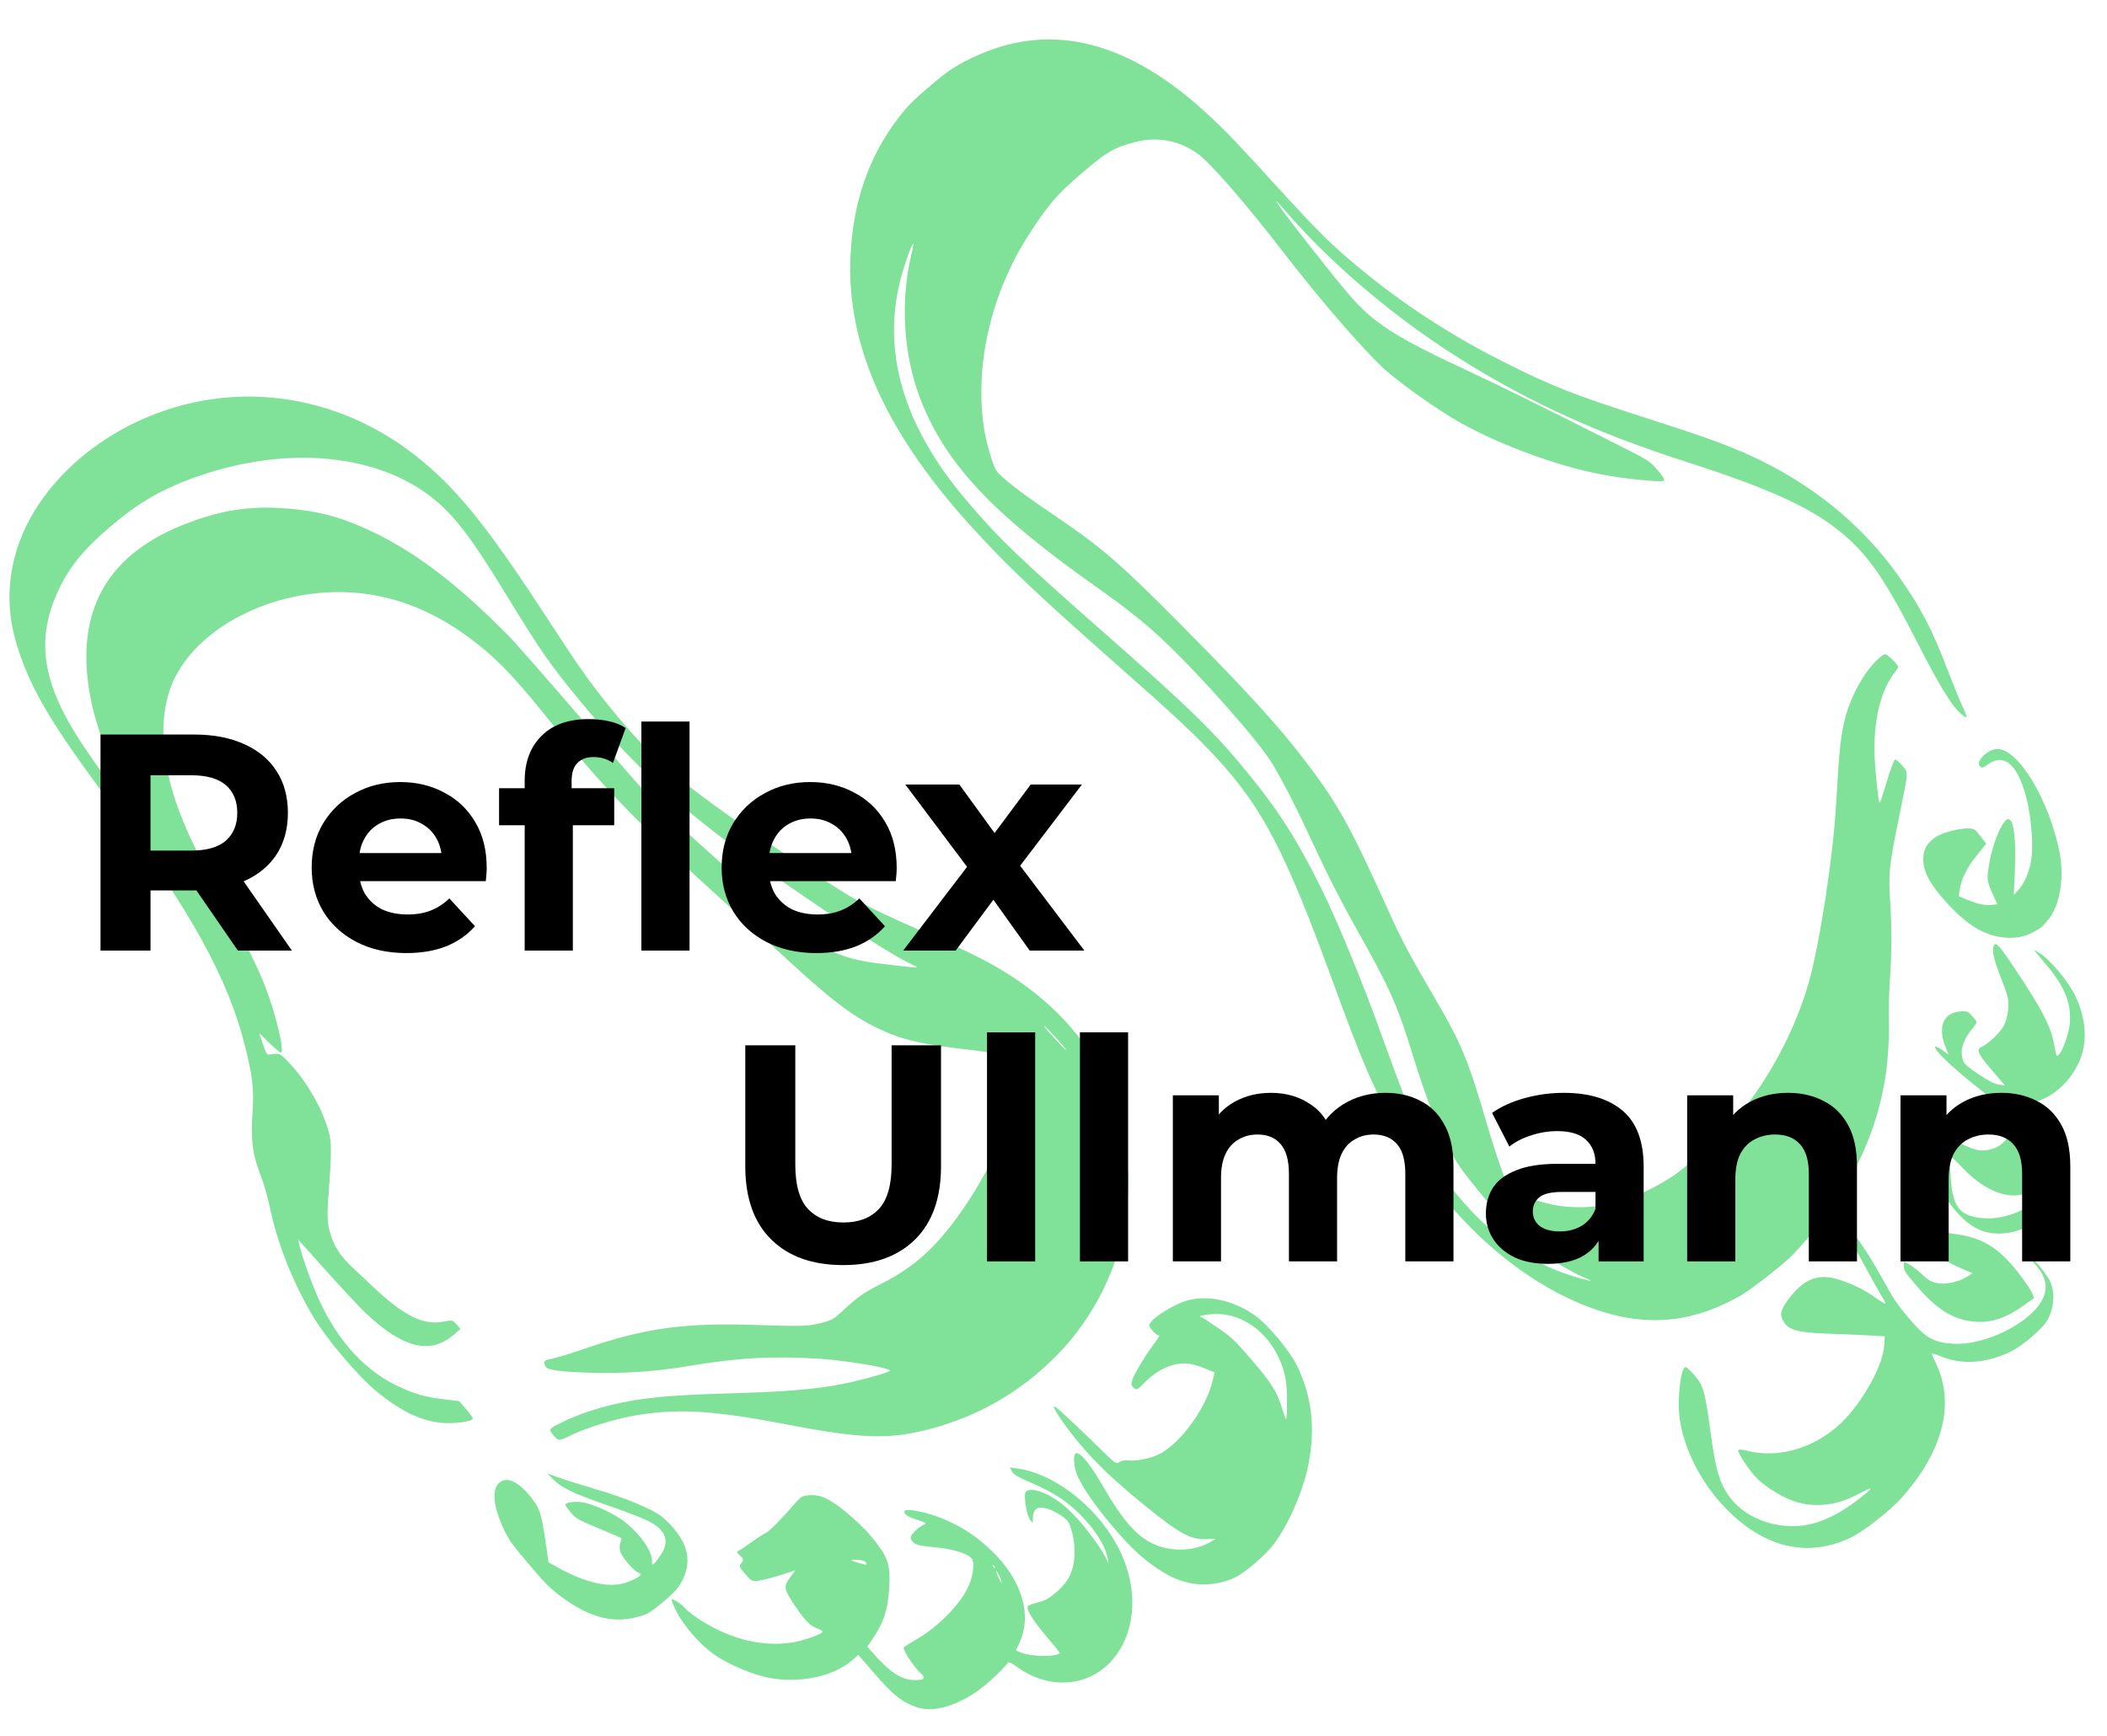 <?xml version="1.0" encoding="UTF-8" standalone="no"?>
<svg
   version="1.0"
   width="1820"
   height="1500"
   viewBox="0 0 1365 1125"
   preserveAspectRatio="xMidYMid"
   id="svg22"
   sodipodi:docname="logo.svg"
   inkscape:version="1.2.2 (b0a8486541, 2022-12-01)"
   xmlns:inkscape="http://www.inkscape.org/namespaces/inkscape"
   xmlns:sodipodi="http://sodipodi.sourceforge.net/DTD/sodipodi-0.dtd"
   xmlns="http://www.w3.org/2000/svg"
   xmlns:svg="http://www.w3.org/2000/svg">
  <defs
     id="defs26" />
  <sodipodi:namedview
     id="namedview24"
     pagecolor="#ffffff"
     bordercolor="#666666"
     borderopacity="1.0"
     inkscape:pageshadow="2"
     inkscape:pageopacity="0.0"
     inkscape:pagecheckerboard="0"
     inkscape:document-units="pt"
     showgrid="false"
     units="px"
     height="1800px"
     inkscape:zoom="0.36914063"
     inkscape:cx="906.15872"
     inkscape:cy="744.97353"
     inkscape:window-width="1896"
     inkscape:window-height="884"
     inkscape:window-x="0"
     inkscape:window-y="0"
     inkscape:window-maximized="0"
     inkscape:current-layer="svg22"
     showguides="false"
     inkscape:showpageshadow="2"
     inkscape:deskcolor="#d1d1d1" />
  <g
     transform="matrix(-0.076,0.065,0.065,0.076,695.242,-253.484)"
     fill="#8bc34a"
     stroke="none"
     id="g20"
     style="fill:#6bdc88;fill-opacity:0.854"
     inkscape:export-filename="/var/www/html/ullmann/assets/images/favicon.png"
     inkscape:export-xdpi="96"
     inkscape:export-ydpi="96">
    <path
       d="m 3875,12789 c -393,-54 -652,-233 -730,-504 -10,-33 -19,-67 -22,-75 -2,-8 -16,10 -33,43 -68,135 -190,227 -364,275 -74,20 -243,22 -303,4 -67,-20 -133,-72 -166,-130 -24,-43 -30,-68 -34,-136 -3,-46 -1,-91 4,-100 6,-11 9,5 9,52 0,90 33,150 100,182 154,75 489,-6 640,-155 91,-90 109,-142 108,-315 -1,-115 -6,-161 -38,-310 -39,-188 -58,-382 -37,-394 6,-4 13,-1 15,6 13,43 96,442 102,486 4,29 10,50 14,45 4,-4 15,-39 24,-77 21,-85 62,-176 114,-253 72,-105 164,-133 324,-97 79,18 104,37 113,88 12,61 -23,113 -158,238 -67,61 -157,145 -200,186 l -78,75 43,44 c 82,84 293,168 484,194 253,33 506,-70 636,-259 17,-24 34,-40 39,-35 15,15 31,157 25,221 -9,90 -50,209 -94,278 -72,111 -185,187 -329,220 -125,29 -124,34 4,29 205,-9 351,-59 457,-156 110,-100 175,-236 176,-365 0,-125 -35,-209 -183,-438 -141,-218 -157,-253 -157,-341 0,-41 4,-77 10,-80 27,-16 179,126 245,229 107,168 164,400 152,625 -19,363 -193,603 -494,682 -91,24 -307,33 -418,18 z"
       id="path4"
       style="fill:#6bdc88;fill-opacity:0.854" />
    <path
       d="m 2371,12329 c -6,-19 -14,-88 -17,-154 -10,-212 30,-333 159,-472 42,-47 78,-96 82,-112 15,-69 -57,-165 -187,-251 -50,-33 -93,-58 -95,-57 -1,2 10,28 26,58 44,81 63,161 63,259 0,149 -41,242 -139,315 -95,69 -234,103 -349,85 -160,-26 -259,-123 -285,-281 -11,-66 -3,-209 11,-209 4,0 7,-36 6,-80 0,-44 -2,-80 -4,-80 -2,0 -16,9 -32,20 -118,84 -297,91 -448,18 -120,-59 -209,-176 -253,-333 -28,-98 -31,-291 -6,-365 l 15,-45 1,125 c 2,191 37,297 132,392 46,46 155,108 191,108 13,0 10,-11 -18,-57 -67,-112 -94,-224 -134,-554 -22,-186 -20,-215 10,-199 28,15 55,66 94,177 19,56 42,116 51,132 23,46 83,101 133,123 46,21 154,28 204,14 41,-12 50,16 49,163 v 126 l 27,-32 c 18,-21 37,-66 56,-137 25,-92 27,-109 16,-136 -25,-61 -88,-99 -192,-116 -38,-7 -38,-7 -38,-55 0,-43 4,-51 34,-74 91,-70 182,-26 228,110 l 17,50 11,-48 c 7,-26 16,-47 21,-47 22,0 3,182 -41,401 -17,80 -30,168 -30,195 1,122 107,195 218,148 72,-30 102,-71 158,-218 16,-42 23,-49 49,-52 16,-2 39,3 51,11 26,17 34,11 34,-25 0,-15 2,-29 6,-32 7,-8 96,27 178,70 97,51 169,120 208,200 31,62 33,75 36,188 5,140 -9,210 -63,318 l -34,68 42,-6 c 67,-10 145,-54 177,-98 22,-29 30,-55 35,-106 4,-37 14,-83 22,-102 l 14,-35 20,24 c 17,20 19,40 19,151 0,198 -36,314 -128,412 -75,81 -176,123 -318,134 l -81,7 z m -286,-454 c 87,-23 170,-72 225,-132 93,-102 87,-176 -24,-324 -96,-127 -92,-127 -99,-1 -14,267 -135,425 -312,410 -92,-8 -153,-74 -202,-218 l -22,-65 -1,65 c 0,200 204,325 435,265 z"
       id="path6"
       style="fill:#6bdc88;fill-opacity:0.854" />
    <path
       d="m 3385,11134 c -496,-53 -899,-219 -1220,-502 -87,-77 -173,-168 -265,-282 -24,-30 -110,-123 -191,-206 -90,-93 -192,-212 -267,-312 -132,-177 -154,-198 -432,-415 -234,-182 -220,-167 -220,-232 0,-30 4,-56 9,-59 5,-3 65,30 133,73 67,44 125,78 126,76 5,-5 -94,-150 -163,-240 -148,-190 -316,-312 -468,-340 -34,-7 -37,-10 -37,-40 0,-18 3,-47 6,-64 6,-29 9,-31 51,-31 130,0 318,71 450,171 89,68 153,129 373,359 238,249 675,626 895,772 256,170 584,301 903,359 146,27 470,37 594,19 266,-38 460,-124 616,-274 79,-75 136,-155 190,-266 l 41,-85 -43,-120 c -25,-66 -79,-196 -121,-290 -175,-386 -215,-509 -270,-815 -58,-324 -86,-454 -141,-640 -177,-610 -206,-753 -226,-1127 -14,-260 -4,-576 37,-1133 43,-592 66,-745 165,-1104 72,-262 104,-416 97,-469 -6,-42 -70,-183 -120,-262 -219,-349 -598,-628 -1029,-759 -222,-67 -312,-81 -523,-81 -215,0 -268,10 -395,72 -129,63 -217,169 -256,310 -26,93 -30,443 -9,856 21,420 17,859 -9,1027 -24,151 -87,395 -140,545 -102,282 -297,632 -482,862 -95,119 -262,293 -280,293 -11,0 -14,-19 -14,-79 0,-78 2,-84 96,-308 259,-618 315,-747 425,-990 212,-467 259,-623 259,-873 0,-146 -20,-641 -30,-720 -7,-59 -8,-53 -9,60 -4,419 -76,890 -201,1330 -157,547 -374,1028 -715,1580 -308,499 -431,770 -471,1030 -32,218 -12,397 100,863 62,258 89,424 80,493 -3,30 -10,54 -14,54 -4,0 -15,-30 -25,-67 -10,-38 -47,-149 -82,-248 C 66,8633 32,8482 9,8229 -27,7824 51,7405 235,7014 c 73,-155 141,-275 350,-614 267,-433 334,-561 470,-886 152,-364 256,-725 319,-1104 34,-204 44,-336 56,-712 12,-378 16,-463 36,-638 78,-685 368,-1105 869,-1259 153,-46 215,-55 395,-54 129,0 187,5 267,22 311,65 579,221 819,474 394,416 572,1005 551,1822 -10,360 -36,612 -138,1335 -70,494 -89,668 -96,870 -15,435 58,748 367,1575 200,535 253,706 309,995 117,599 57,1187 -165,1633 -184,369 -440,568 -825,642 -82,16 -353,27 -434,19 z m 1157,-791 c 153,-228 237,-508 246,-818 9,-328 -39,-517 -308,-1225 -118,-309 -261,-746 -313,-955 -87,-348 -116,-554 -124,-871 -8,-352 11,-566 122,-1339 96,-675 115,-863 115,-1155 0,-208 -12,-339 -45,-506 -78,-389 -266,-691 -558,-897 -71,-51 -208,-130 -214,-124 -2,3 19,21 46,40 260,187 472,469 574,763 144,417 125,859 -74,1641 -61,243 -91,394 -108,553 -37,337 -46,911 -18,1075 30,169 64,309 146,601 50,177 98,379 131,545 89,454 121,563 264,893 108,248 179,453 212,610 22,101 27,156 31,339 6,230 -2,337 -39,506 -22,105 -77,270 -114,343 -13,26 -23,48 -20,48 2,0 24,-30 48,-67 z"
       id="path8"
       style="fill:#6bdc88;fill-opacity:0.854" />
    <path
       d="m 719,10560 c -115,-20 -255,-137 -338,-283 -170,-302 -234,-684 -129,-772 46,-39 158,-32 158,10 0,20 -6,23 -51,27 -128,13 -142,133 -39,337 47,93 135,219 203,288 60,62 147,111 214,120 l 48,6 -111,-119 c -121,-130 -195,-235 -186,-266 4,-17 10,-19 40,-13 67,13 197,92 284,173 47,44 53,56 87,180 l 6,23 40,-29 c 26,-19 54,-54 79,-101 l 38,-73 -33,-29 c -52,-46 -129,-78 -231,-97 l -93,-17 -3,-62 c -3,-56 -1,-64 25,-87 40,-37 134,-85 188,-95 60,-11 110,1 147,36 70,66 93,158 86,344 -8,189 -46,303 -131,396 -51,55 -106,88 -175,102 -58,12 -57,12 -123,1 z"
       id="path10"
       style="fill:#6bdc88;fill-opacity:0.854" />
    <path
       d="m 7163,10374 c -156,-34 -375,-141 -511,-250 -184,-147 -297,-314 -354,-525 -30,-111 -32,-338 -4,-439 44,-163 144,-292 269,-351 71,-33 220,-58 270,-46 24,7 27,12 27,51 0,27 -5,46 -12,49 -7,2 14,10 47,17 86,18 235,66 271,89 26,16 31,24 27,45 -5,26 -5,26 -82,20 -128,-11 -245,31 -304,110 -13,17 -36,54 -50,83 l -27,52 43,31 c 150,111 436,178 582,136 65,-19 137,-61 175,-101 13,-14 34,-25 46,-25 25,0 28,-12 39,-145 10,-120 36,-359 41,-384 11,-52 24,1 34,139 16,234 -4,459 -75,812 -39,197 -72,271 -146,327 l -44,34 40,-7 c 96,-17 195,-84 255,-171 83,-120 93,-262 41,-544 -32,-174 -35,-271 -8,-288 19,-11 74,65 90,125 25,87 38,230 38,412 0,179 -15,288 -55,414 -54,171 -174,288 -339,332 -65,17 -241,17 -324,-2 z m -607,-618 c -51,-115 -61,-178 -61,-376 1,-168 3,-195 28,-293 15,-59 32,-117 37,-128 14,-25 8,-24 -39,6 -202,127 -249,419 -106,656 29,47 149,189 161,189 2,0 -7,-24 -20,-54 z"
       id="path12"
       style="fill:#6bdc88;fill-opacity:0.854" />
    <path
       d="m 8402,10256 c -211,-52 -383,-238 -452,-489 -79,-288 -14,-648 149,-837 l 39,-45 7,27 c 5,21 -4,50 -43,130 -86,175 -114,288 -114,453 1,107 19,192 53,253 11,20 18,29 14,18 -32,-106 -44,-332 -24,-455 21,-135 84,-246 133,-239 23,4 96,122 96,157 v 26 l -25,-28 c -35,-37 -68,-35 -98,6 -29,37 -57,115 -57,156 0,43 54,142 110,200 72,76 143,106 245,106 67,-1 89,-5 134,-28 30,-15 60,-26 66,-23 22,8 35,93 35,230 0,75 2,136 5,136 39,0 156,-104 189,-168 l 16,-31 -47,-21 c -185,-82 -283,-306 -253,-580 15,-133 41,-225 100,-346 48,-100 142,-220 161,-208 17,10 9,39 -26,97 -32,52 -33,58 -14,52 27,-9 81,-9 108,0 15,5 21,15 21,37 0,25 -16,47 -84,118 -85,88 -136,168 -136,214 0,28 60,85 123,117 113,59 332,78 501,45 43,-9 82,-13 86,-11 14,9 31,139 25,187 -9,61 8,64 65,12 53,-48 79,-132 83,-263 l 2,-94 -62,-17 c -119,-33 -191,-76 -282,-169 -110,-112 -132,-158 -138,-294 -4,-68 0,-139 11,-213 27,-187 56,-254 126,-302 29,-20 42,-23 80,-17 143,21 266,32 285,25 11,-4 57,-11 100,-14 44,-4 91,-9 104,-12 22,-5 23,-2 19,30 -4,32 -1,36 24,41 27,6 28,9 28,70 0,60 -2,65 -31,86 -17,12 -76,41 -131,65 l -100,42 56,13 c 72,16 81,31 96,169 12,111 8,158 -18,202 -9,15 -13,30 -10,33 10,10 130,-35 190,-72 126,-75 231,-196 304,-348 43,-88 84,-222 84,-274 0,-35 19,-101 29,-101 4,0 17,35 27,78 26,105 24,267 -5,377 -28,108 -108,265 -176,348 -127,154 -317,257 -475,257 h -56 l -1,163 c -1,179 -15,253 -67,341 -54,92 -189,157 -363,175 -73,8 -217,2 -274,-11 -7,-2 -17,21 -25,56 -63,268 -294,422 -542,362 z m 253,-886 c -7,-25 -14,-38 -14,-29 -1,18 20,82 25,77 2,-2 -3,-24 -11,-48 z m -18,-72 c -3,-8 -6,-5 -6,6 -1,11 2,17 5,13 3,-3 4,-12 1,-19 z m 647,-578 c 35,-54 33,-60 -8,-21 -19,19 -32,40 -29,47 7,19 7,19 37,-26 z"
       id="path14"
       style="fill:#6bdc88;fill-opacity:0.854" />
    <path
       d="m 7420,8529 c -334,-32 -660,-172 -904,-387 -491,-434 -651,-1058 -440,-1715 47,-145 94,-254 228,-534 197,-412 206,-437 331,-878 236,-830 281,-1085 272,-1515 -6,-253 -12,-326 -72,-785 -89,-689 -96,-995 -30,-1321 108,-534 440,-976 911,-1212 379,-190 818,-233 1189,-116 293,93 522,291 645,558 128,278 177,549 220,1216 56,854 158,1348 363,1757 88,175 133,242 236,348 135,139 180,208 236,368 16,43 52,122 81,175 112,202 201,459 245,707 31,171 33,493 5,650 -36,200 -95,334 -191,431 -58,58 -155,120 -169,107 -3,-4 -6,-37 -6,-75 v -68 l 65,-71 c 83,-90 116,-139 165,-241 106,-222 117,-489 32,-783 -29,-101 -93,-270 -129,-340 l -20,-38 -7,279 c -3,154 -11,322 -17,374 -35,323 -142,470 -341,470 h -58 v -39 c 0,-37 3,-41 53,-69 112,-63 168,-190 197,-442 5,-52 15,-141 22,-198 14,-125 3,-196 -43,-292 -26,-53 -62,-95 -193,-226 -96,-95 -175,-184 -195,-218 -75,-125 -125,-350 -119,-527 3,-106 5,-109 62,-144 15,-9 14,-16 -11,-80 l -28,-69 -8,89 c -4,50 -12,94 -16,98 -20,20 -141,-217 -201,-390 -50,-144 -90,-306 -165,-657 -100,-473 -176,-691 -320,-912 -101,-155 -237,-278 -373,-334 -363,-152 -897,-6 -1242,340 -194,193 -323,446 -385,755 -39,190 -46,355 -34,725 18,506 -4,861 -97,1595 -25,198 -56,452 -70,565 -50,420 -93,595 -194,788 -56,108 -134,209 -301,388 -79,85 -149,166 -154,179 -6,14 -18,30 -26,37 -9,7 -26,29 -37,49 l -22,36 48,49 c 164,171 627,384 998,459 228,47 393,44 614,-11 107,-26 158,-30 291,-24 67,3 82,0 140,-27 79,-37 122,-71 319,-252 356,-327 572,-467 961,-621 84,-33 174,-72 201,-87 42,-23 51,-25 59,-12 21,33 7,56 -93,154 -188,183 -389,339 -610,471 -267,159 -456,304 -672,514 -116,113 -295,326 -296,352 0,10 89,-28 220,-95 164,-83 331,-198 600,-414 303,-243 375,-297 507,-384 169,-110 347,-192 509,-233 92,-24 94,-23 94,29 0,50 -3,53 -95,76 -88,22 -277,103 -375,161 -249,147 -412,302 -709,673 -327,410 -451,523 -703,645 -299,144 -617,201 -948,169 z M 6112,6945 c 3,-60 1,-99 -3,-85 -7,24 -11,225 -4,205 2,-5 5,-59 7,-120 z m 528,-1070 c 110,-119 159,-189 211,-300 51,-108 84,-237 104,-398 9,-73 36,-287 60,-477 25,-190 53,-406 62,-480 14,-113 17,-240 18,-785 1,-357 5,-695 9,-750 35,-495 112,-840 256,-1142 81,-171 164,-288 300,-424 173,-174 343,-277 588,-359 519,-174 916,-10 1190,490 86,158 185,429 247,677 16,62 30,112 31,110 5,-5 -44,-532 -61,-654 -59,-429 -200,-661 -490,-806 -165,-82 -314,-112 -560,-112 -245,1 -419,33 -645,122 -575,225 -985,653 -1065,1112 -30,172 -19,354 50,781 67,421 77,513 82,840 9,536 -42,952 -188,1535 -124,492 -265,977 -325,1114 -13,29 -24,56 -24,60 0,7 31,-25 150,-154 z"
       id="path16"
       style="fill:#6bdc88;fill-opacity:0.854" />
    <path
       d="m 10268,8076 c -147,-43 -218,-143 -218,-308 0,-38 5,-90 11,-116 20,-82 102,-242 210,-407 57,-88 119,-187 137,-220 l 33,-60 -4,56 c -7,79 -39,151 -150,342 -54,91 -113,199 -132,239 -63,131 -41,211 68,243 28,8 60,15 70,15 19,0 19,-1 3,-19 -45,-49 -58,-187 -31,-316 18,-84 80,-217 125,-269 35,-39 83,-70 94,-59 3,4 6,32 6,63 0,50 -8,71 -70,192 -38,75 -70,140 -70,145 0,4 10,13 22,18 13,6 29,23 37,39 17,36 18,153 2,184 -11,20 -9,22 13,22 14,0 51,-10 83,-22 108,-40 203,-164 277,-361 l 25,-68 -57,-90 c -113,-178 -125,-206 -130,-294 -7,-134 28,-215 93,-215 69,0 132,92 177,255 18,69 22,107 22,270 1,164 -2,204 -22,295 -48,214 -137,347 -279,417 -71,35 -80,37 -186,40 -73,1 -129,-2 -159,-11 z"
       id="path18"
       style="fill:#6bdc88;fill-opacity:0.854" />
  </g>
  <g
     aria-label="Reflex"
     id="text173"
     style="font-weight:bold;font-size:200px;font-family:Montserrat;-inkscape-font-specification:'Montserrat Bold';stroke-width:0.75">
    <path
       d="m 65.112,615.897 v -140 h 60.6 q 18.8,0 32.4,6.2 13.6,6 21,17.4 7.4,11.4 7.4,27.2 0,15.6 -7.4,27 -7.4,11.2 -21,17.2 -13.6,6 -32.4,6 H 83.112 l 14.4,-14.2 v 53.2 z m 89,0 -35,-50.8 h 34.6 l 35.4,50.8 z m -56.6,-49.6 -14.4,-15.2 h 40.8 q 15,0 22.4,-6.4 7.4,-6.6 7.4,-18 0,-11.6 -7.4,-18 -7.4,-6.4 -22.4,-6.4 H 83.112 l 14.4,-15.4 z"
       id="path419" />
    <path
       d="m 263.312,617.497 q -18.4,0 -32.4,-7.2 -13.8,-7.2 -21.4,-19.6 -7.6,-12.6 -7.6,-28.6 0,-16.2 7.4,-28.6 7.6,-12.6 20.6,-19.6 13,-7.2 29.4,-7.2 15.8,0 28.4,6.8 12.8,6.6 20.2,19.2 7.4,12.4 7.4,29.8 0,1.8 -0.2,4.2 -0.2,2.2 -0.4,4.2 h -87.4 v -18.2 h 71 l -12,5.4 q 0,-8.4 -3.4,-14.6 -3.4,-6.2 -9.4,-9.6 -6,-3.6 -14,-3.6 -8,0 -14.2,3.6 -6,3.4 -9.4,9.8 -3.4,6.2 -3.4,14.8 v 4.8 q 0,8.8 3.8,15.6 4,6.6 11,10.2 7.2,3.4 16.8,3.4 8.6,0 15,-2.6 6.6,-2.6 12,-7.8 l 16.6,18 q -7.4,8.4 -18.6,13 -11.2,4.4 -25.8,4.4 z"
       id="path421" />
    <path
       d="m 339.912,615.897 v -110 q 0,-18.2 10.8,-29 10.8,-11 30.8,-11 6.8,0 13,1.4 6.4,1.4 10.8,4.4 l -8.2,22.6 q -2.6,-1.8 -5.8,-2.8 -3.2,-1 -6.8,-1 -6.8,0 -10.6,4 -3.6,3.8 -3.6,11.6 v 10 l 0.8,13.4 v 86.4 z m -16.6,-81.2 v -24 h 74.6 v 24 z m 92.2,81.2 v -148.4 h 31.2 v 148.4 z"
       id="path423" />
    <path
       d="m 528.912,617.497 q -18.4,0 -32.4,-7.2 -13.8,-7.2 -21.4,-19.6 -7.6,-12.6 -7.6,-28.6 0,-16.2 7.4,-28.6 7.6,-12.6 20.6,-19.6 13,-7.2 29.4,-7.2 15.8,0 28.4,6.8 12.8,6.6 20.2,19.2 7.4,12.4 7.4,29.8 0,1.8 -0.2,4.2 -0.2,2.2 -0.4,4.2 h -87.4 v -18.2 h 71 l -12,5.4 q 0,-8.4 -3.4,-14.6 -3.4,-6.2 -9.4,-9.6 -6,-3.6 -14,-3.6 -8,0 -14.2,3.6 -6,3.4 -9.4,9.8 -3.4,6.2 -3.4,14.8 v 4.8 q 0,8.8 3.8,15.6 4,6.6 11,10.2 7.2,3.4 16.8,3.4 8.6,0 15,-2.6 6.6,-2.6 12,-7.8 l 16.6,18 q -7.4,8.4 -18.6,13 -11.2,4.4 -25.8,4.4 z"
       id="path425" />
    <path
       d="m 585.112,615.897 48.2,-63.2 -0.6,17.2 -46.2,-61.6 h 35 l 29.2,40.2 -13.2,0.4 30.2,-40.6 h 33.2 l -46.4,61 v -16.8 l 48,63.4 h -35.4 l -30.6,-42.8 13,1.8 -30.4,41 z"
       id="path427" />
  </g>
  <g
     aria-label="Ullmann"
     id="text281"
     style="font-size:200px;font-family:Montserrat;-inkscape-font-specification:Montserrat;stroke-width:0.75">
    <path
       d="m 546.225,819.654 q -29.8,0 -46.6,-16.6 -16.8,-16.6 -16.8,-47.4 v -78.4 h 32.4 v 77.2 q 0,20 8.2,28.8 8.2,8.8 23,8.8 14.8,0 23,-8.8 8.2,-8.8 8.2,-28.8 v -77.2 h 32 v 78.4 q 0,30.8 -16.8,47.4 -16.8,16.6 -46.6,16.6 z"
       style="font-weight:bold;-inkscape-font-specification:'Montserrat Bold'"
       id="path430" />
    <path
       d="m 639.425,817.254 v -148.4 h 31.2 v 148.4 z"
       style="font-weight:bold;-inkscape-font-specification:'Montserrat Bold'"
       id="path432" />
    <path
       d="m 699.625,817.254 v -148.4 h 31.2 v 148.4 z"
       style="font-weight:bold;-inkscape-font-specification:'Montserrat Bold'"
       id="path434" />
    <path
       d="m 897.625,708.054 q 12.8,0 22.6,5.2 10,5 15.6,15.6 5.8,10.4 5.8,26.8 v 61.6 h -31.2 v -56.8 q 0,-13 -5.4,-19.2 -5.4,-6.2 -15.2,-6.2 -6.8,0 -12.2,3.2 -5.4,3 -8.4,9.2 -3,6.2 -3,15.8 v 54 h -31.2 v -56.8 q 0,-13 -5.4,-19.2 -5.2,-6.2 -15,-6.2 -6.8,0 -12.2,3.2 -5.4,3 -8.4,9.2 -3,6.2 -3,15.8 v 54 h -31.2 v -107.6 h 29.8 v 29.4 l -5.6,-8.6 q 5.6,-11 15.8,-16.6 10.4,-5.8 23.6,-5.8 14.8,0 25.8,7.6 11.2,7.4 14.8,22.8 l -11,-3 q 5.4,-12.6 17.2,-20 12,-7.4 27.4,-7.4 z"
       style="font-weight:bold;-inkscape-font-specification:'Montserrat Bold'"
       id="path436" />
    <path
       d="m 1035.625,817.254 v -21 l -2,-4.6 v -37.6 q 0,-10 -6.2,-15.6 -6,-5.6 -18.6,-5.6 -8.6,0 -17,2.8 -8.2,2.6 -14,7.2 l -11.2,-21.8 q 8.8,-6.2 21.2,-9.6 12.4,-3.4 25.2,-3.4 24.6,0 38.2,11.6 13.6,11.6 13.6,36.2 v 61.4 z m -32.8,1.6 q -12.6,0 -21.6,-4.2 -9,-4.4 -13.8,-11.8 -4.8,-7.4 -4.8,-16.6 0,-9.6 4.6,-16.8 4.8,-7.2 15,-11.2 10.2,-4.2 26.6,-4.2 h 28.6 v 18.2 h -25.2 q -11,0 -15.2,3.6 -4,3.6 -4,9 0,6 4.6,9.6 4.8,3.4 13,3.4 7.8,0 14,-3.6 6.2,-3.8 9,-11 l 4.8,14.4 q -3.4,10.4 -12.4,15.8 -9,5.4 -23.2,5.4 z"
       style="font-weight:bold;-inkscape-font-specification:'Montserrat Bold'"
       id="path438" />
    <path
       d="m 1158.425,708.054 q 12.8,0 22.8,5.2 10.2,5 16,15.6 5.8,10.4 5.8,26.8 v 61.6 h -31.2 v -56.8 q 0,-13 -5.8,-19.2 -5.6,-6.2 -16,-6.2 -7.4,0 -13.4,3.2 -5.8,3 -9.2,9.4 -3.2,6.4 -3.2,16.4 v 53.2 h -31.2 v -107.6 h 29.8 v 29.8 l -5.6,-9 q 5.8,-10.8 16.6,-16.6 10.8,-5.8 24.6,-5.8 z"
       style="font-weight:bold;-inkscape-font-specification:'Montserrat Bold'"
       id="path440" />
    <path
       d="m 1296.625,708.054 q 12.8,0 22.8,5.2 10.2,5 16,15.6 5.8,10.4 5.8,26.8 v 61.6 h -31.2 v -56.8 q 0,-13 -5.8,-19.2 -5.6,-6.2 -16,-6.2 -7.4,0 -13.4,3.2 -5.8,3 -9.2,9.4 -3.2,6.4 -3.2,16.4 v 53.2 h -31.2 v -107.6 h 29.8 v 29.8 l -5.6,-9 q 5.8,-10.8 16.6,-16.6 10.8,-5.8 24.6,-5.8 z"
       style="font-weight:bold;-inkscape-font-specification:'Montserrat Bold'"
       id="path442" />
  </g>
</svg>
